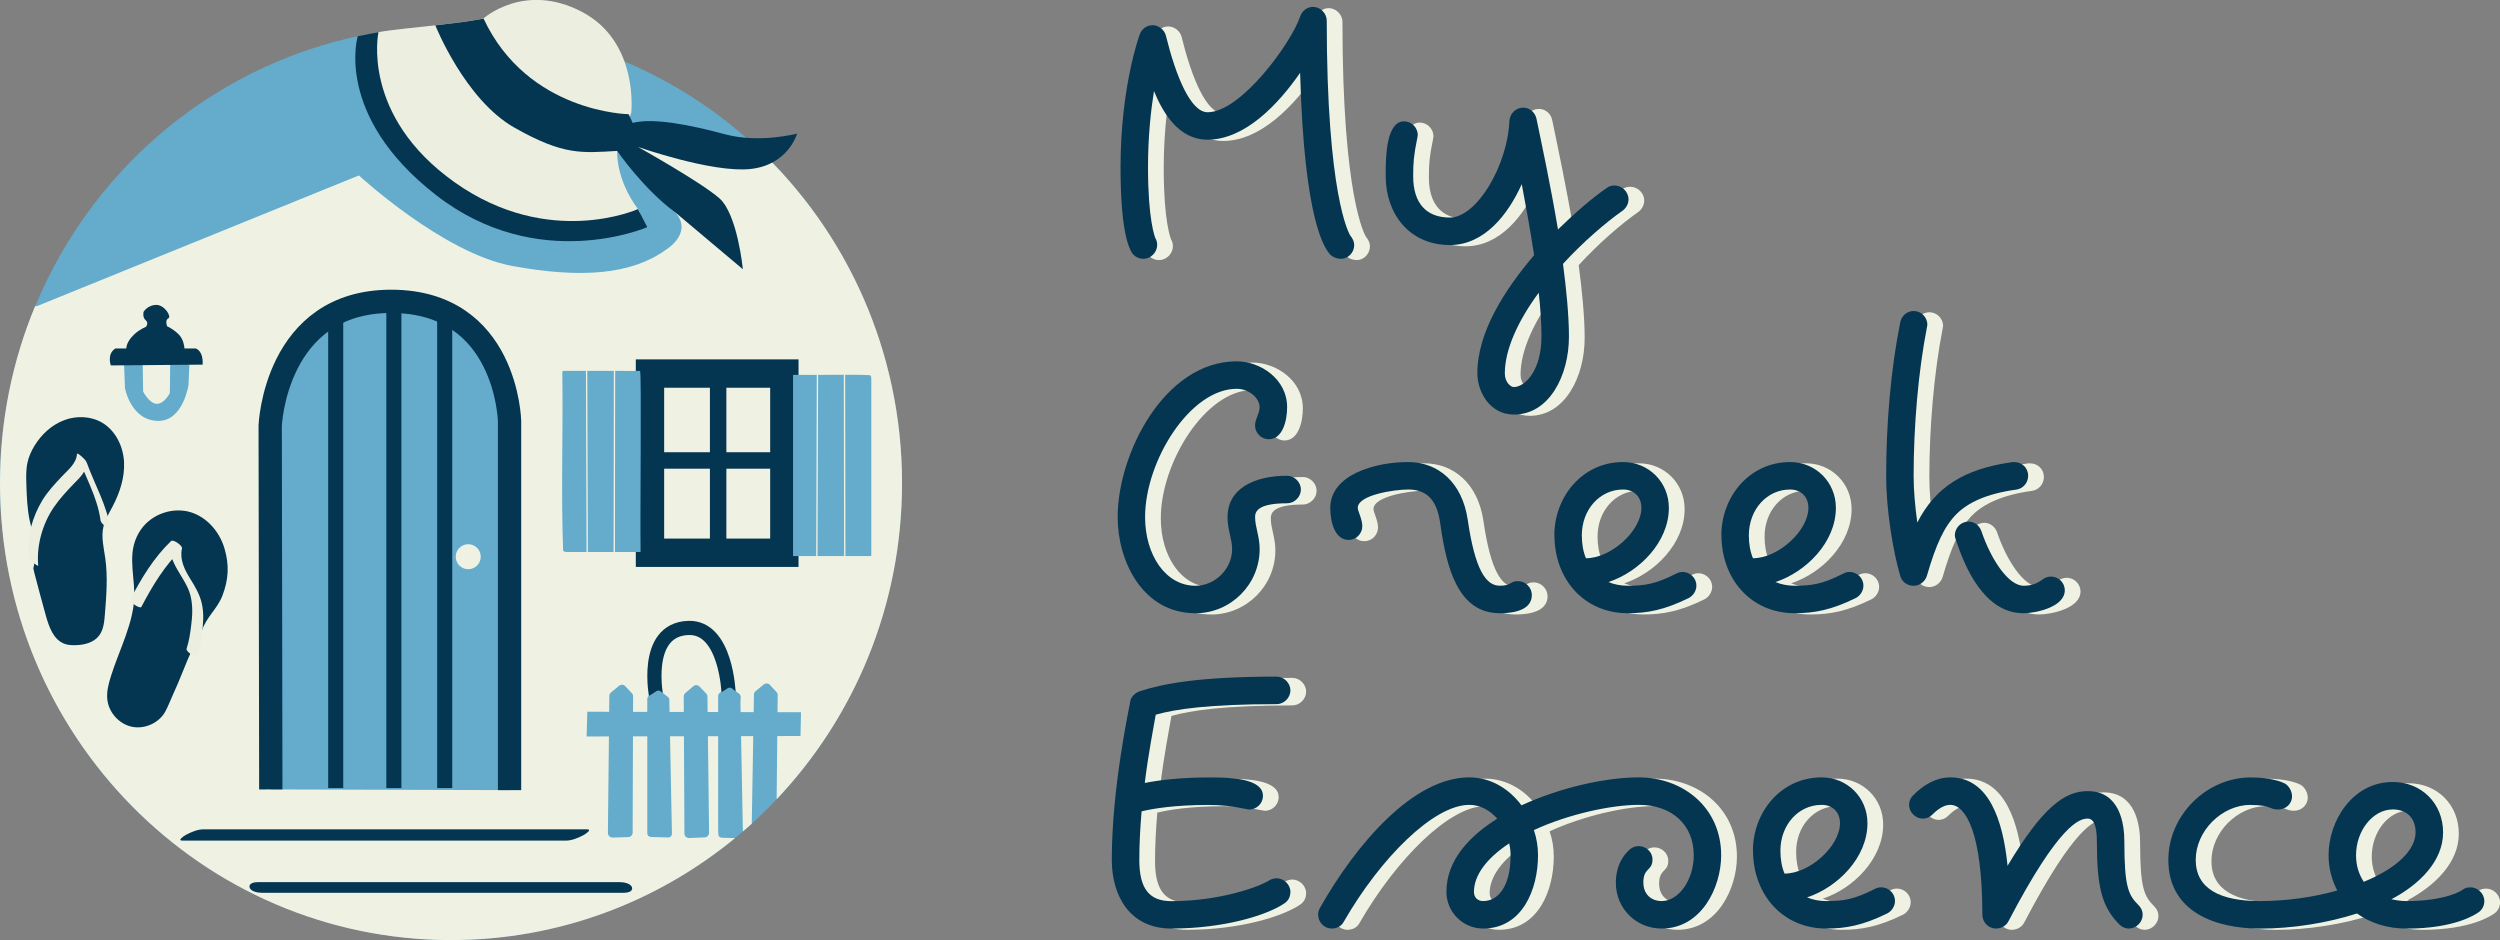 <svg xmlns="http://www.w3.org/2000/svg" id="Layer_2" viewBox="0 0 537.67 202.18"><rect x="0" y="0" width="537.67" height="202.18" fill="#808080" stroke="none"/><defs><style>      .cls-1 {        stroke-width: 6.1px;      }      .cls-1, .cls-2, .cls-3, .cls-4, .cls-5, .cls-6 {        stroke-miterlimit: 10;      }      .cls-1, .cls-2, .cls-3, .cls-4, .cls-6 {        stroke: #043652;      }      .cls-1, .cls-2, .cls-4, .cls-5, .cls-6 {        fill: none;      }      .cls-7 {        fill: #eceee0;      }      .cls-2 {        stroke-width: 3.54px;      }      .cls-3 {        stroke-width: 5.01px;      }      .cls-3, .cls-8 {        fill: #65abcc;      }      .cls-4 {        stroke-width: 3.05px;      }      .cls-9 {        fill: #eff2e2;      }      .cls-10 {        fill: #043652;      }      .cls-5 {        stroke: #eff2e2;        stroke-width: .29px;      }      .cls-6 {        stroke-width: 3.24px;      }    </style></defs><g id="Layer_1-2" data-name="Layer_1"><g><ellipse class="cls-8" cx="97" cy="103.92" rx="97" ry="98.26"></ellipse><path class="cls-9" d="M194,103.92c0-28.41-11.91-54.01-30.95-71.95l-26.54-1.57,8.74,15.28c3.93,4.52-2.1,8.08-2.1,8.08-7.33,5.27-18.09,6.18-32.98,3.44-14.89-2.75-32.98-19.47-32.98-19.47L7.79,65.9l-.2-.15C2.7,77.49,0,90.39,0,103.92,0,158.19,43.43,202.18,97,202.18c23.15,0,44.4-8.22,61.08-21.93l-2.85-.08c-.42-.01-.75-.36-.75-.79v-29.71c0-.27.14-.52.36-.67l1.62-1.06c.27-.18.63-.16.89.04l1.57,1.24c.19.15.3.37.3.61l.55,29c.64-.55,1.28-1.11,1.91-1.68l.47-27.77c0-.29.14-.56.36-.74l1.74-1.42c.4-.33.99-.29,1.34.09l1.41,1.52c.17.18.26.42.26.67l-.23,22.4c16.7-17.65,26.97-41.6,26.97-67.98Z"></path><path class="cls-4" d="M141.19,150.22s-3.07-14.83,6.86-15.17c8.17-.28,8.65,14.04,8.65,14.04"></path><path class="cls-3" d="M58.24,169.78l-.13-78.24s1.05-26.73,26-26.73,25.48,25.76,25.48,25.76v79.36"></path><line class="cls-6" x1="72.2" y1="169.49" x2="72.2" y2="67.11"></line><line class="cls-2" x1="154.45" y1="119.02" x2="154.45" y2="79.48"></line><line class="cls-2" x1="139.5" y1="99.03" x2="167.83" y2="99.03"></line><line class="cls-6" x1="84.71" y1="169.49" x2="84.71" y2="67.11"></line><line class="cls-6" x1="95.64" y1="169.49" x2="95.64" y2="67.11"></line><path class="cls-10" d="M39.26,180.79c9.28,0,18.55,0,27.83,0,14.8,0,29.59,0,44.39,0,3.41,0,6.82,0,10.23,0,1.3,0,2.72-.61,3.85-1.22.34-.19,1.91-1.21.67-1.21-9.28,0-18.55,0-27.83,0-14.8,0-29.59,0-44.39,0-3.41,0-6.82,0-10.23,0-1.3,0-2.72.61-3.85,1.22-.34.19-1.91,1.21-.67,1.21h0Z"></path><path class="cls-10" d="M56.26,192.01h77.94c.65,0,1.96-.2,1.73-1.13s-1.88-1.16-2.58-1.16H55.41c-.65,0-1.96.2-1.73,1.13s1.88,1.16,2.58,1.16h0Z"></path><rect class="cls-1" x="139.79" y="80.34" width="28.9" height="38.54"></rect><path class="cls-8" d="M137.55,118.72c-5.17.02-10.37,0-15.55,0-.32,0-.72-.03-.89-.28-.47-12.55,0-25.3-.17-37.91.03-.44-.05-.68.15-.77.36-.02,1.61,0,3.27,0,3.84.02,9.74-.03,13.3.02.34,1-.02,30.87.11,38.86-.01.08-.06.06-.19.09h-.03Z"></path><path class="cls-8" d="M170.56,119.59v-38.97c4.3.07,13.8-.14,16.58.08.35.29.23.95.25,1.38,0,12.42,0,24.85,0,37.28,0,.16-.07.24-.24.23-5.51,0-11.03,0-16.54,0h-.05Z"></path><path class="cls-7" d="M132.74,32.45s-.43,5.9,4.46,12.51-28.62,2.44-28.62,2.44l-25.16-16.97-4.46-17.54,2.42-5.97s2.03-.36,5.32-.72c5.36-.59,13.47-1.41,17.28-2.23,0,0,8.77-7.91,21.14-1.44,12.37,6.47,10.64,21.71,10.64,21.71l-3.02,8.2Z"></path><path class="cls-10" d="M76.94,7.77s-5.17,17.06,16.83,34.18c22,17.11,45.44,6.9,45.44,6.9l-2.01-3.88s-19.12,8.63-39.4-5.75c-20.28-14.38-16.41-32.28-16.41-32.28,0,0-1.39.24-1.98.35s-2.46.49-2.46.49Z"></path><path class="cls-10" d="M93.62,5.44s6.34,15.95,16.98,21.99c10.64,6.04,14.52,5.46,22.14,5.03,0,0,5.61,8.2,12.51,13.23l14.52,12.22s-1.15-11.79-5.03-15.24-17.54-11.07-17.54-11.07c0,0,15.96,5.61,24.16,4.75,8.2-.86,10.07-7.62,10.07-7.62,0,0-8.05,2.16-15.53.14-7.48-2.01-15.39-3.59-19.84-2.44l-.86-1.87s-21.71-.29-31.2-20.56l-2.51.44-2.57.37-5.29.64Z"></path><path class="cls-10" d="M7.42,123.33c.87,3.39,1.52,5.7,2.44,9.07.68,2.46,1.68,5.26,4.09,6.09.68.24,1.41.28,2.13.27,1.92-.02,4-.49,5.19-2,.98-1.25,1.15-2.93,1.28-4.52.33-4.06.66-8.16.09-12.19-.32-2.25-.91-4.54-.4-6.76.35-1.53,1.2-2.89,1.93-4.28,1.57-2.96,2.67-6.26,2.51-9.6s-1.77-6.73-4.64-8.46c-2.44-1.47-5.58-1.59-8.25-.58-2.67,1.01-4.87,3.05-6.36,5.48-.7,1.14-1.25,2.37-1.53,3.67-.33,1.54-.28,3.13-.23,4.7.09,2.63.18,5.28.74,7.85.34,1.57.87,3.1,1.13,4.69.43,2.54.13,2.95-.37,5.48"></path><path class="cls-10" d="M30.36,113.82c2.32-3.3,6.86-4.84,10.71-3.64,3.53,1.11,6.2,4.28,7.23,7.84s.86,6.61-.46,10.08c-1.07,2.82-3.5,4.65-4.41,7.53-.47,1.49-1.56,2.86-2.21,4.28-1.37,3-2.57,6.38-3.97,9.37-.51,1.1-1.16,2.82-1.76,3.86-1.4,2.42-4.45,3.75-7.18,3.15-2.73-.6-4.93-3.08-5.23-5.86-.18-1.68.27-3.36.77-4.98,1.73-5.6,5.14-11.84,5.04-17.82-.09-4.83-1.64-9.4,1.46-13.8Z"></path><path class="cls-7" d="M8.22,121.6c-.4-4.3.95-9.01,3.4-12.57,1.22-1.77,2.71-3.38,4.19-4.92,1.27-1.33,2.77-2.62,2.86-4.58l-2.12-1.9c1.72,4.77,4.39,9.22,5.08,14.31.07.51.8,1.08,1.16,1.4.09.08,1,.79.96.5-.69-5.09-3.37-9.54-5.08-14.31-.2-.55-.74-1.02-1.16-1.4-.11-.1-.94-.81-.96-.5-.1,2.04-1.95,3.46-3.25,4.84-1.49,1.59-3.06,3.26-4.19,5.13-2.16,3.57-3.39,7.93-3,12.1.05.5.82,1.1,1.16,1.4.1.09.98.8.96.5h0Z"></path><path class="cls-7" d="M30.4,130.53c2.39-4.56,4.99-8.89,8.72-12.48l-2.35-1.56c-1,4.44,3.14,7.54,4.17,11.51.56,2.16.46,4.36.17,6.56-.22,1.69-.43,3.28-.97,4.91-.26.77,2.18,2.09,2.32,1.69.51-1.53.75-3.02.95-4.62.28-2.25.5-4.46,0-6.71-.44-1.98-1.43-3.64-2.49-5.34-1.25-2-2.32-4.16-1.78-6.57.13-.56-1.88-2.01-2.35-1.56-3.73,3.59-6.34,7.93-8.72,12.48-.34.65,2.06,2.18,2.32,1.69h0Z"></path><polygon class="cls-8" points="126.32 153.07 126.16 158.39 172.16 158.29 172.27 153.18 126.32 153.07"></polygon><path class="cls-8" d="M130.74,179.12l.31-29.46c0-.29.13-.56.36-.74l1.73-1.43c.4-.33.99-.29,1.34.09l1.42,1.52c.17.18.26.42.26.67l-.1,29.29c0,.53-.42.96-.95.98l-3.36.09c-.55.01-1.01-.43-1.01-.99Z"></path><path class="cls-8" d="M147.2,179.26l-.15-29.46c0-.29.12-.56.34-.75l1.71-1.46c.39-.34.98-.31,1.34.07l1.44,1.49c.17.18.27.42.27.67l.35,29.28c0,.53-.41.97-.94.99l-3.35.14c-.55.02-1.02-.42-1.02-.97Z"></path><path class="cls-8" d="M139.96,180.01l3.76.1c.44.01.8-.35.79-.79l-.56-28.83c0-.23-.12-.45-.3-.6l-1.57-1.21c-.26-.2-.61-.21-.89-.04l-1.62,1.03c-.22.14-.36.39-.36.65v28.91c0,.42.33.76.75.77Z"></path><path class="cls-8" d="M155.29,179.38l2.64-1.86c.44.01-.65-3.89-.66-4.33l2.01-23.33c0-.23-.12-.45-.3-.6l-1.57-1.21c-.26-.2-.61-.21-.89-.04l-1.62,1.03c-.22.14-.36.39-.36.65v28.91c0,.42.33.76.75.77Z"></path><line class="cls-5" x1="126.16" y1="79.69" x2="126.29" y2="118.73"></line><line class="cls-5" x1="132.16" y1="79.62" x2="132.11" y2="118.73"></line><line class="cls-5" x1="175.81" y1="80.61" x2="175.68" y2="119.83"></line><line class="cls-5" x1="181.62" y1="80.61" x2="181.68" y2="119.98"></line><path class="cls-8" d="M36.61,78.12l-.08,6.42s-1.18,2.31-2.78,2.31-2.97-2.64-2.97-2.64l-.09-6.03-4.01.04.19,5.23s1.27,7.07,7.22,7.07c5.33,0,6.46-7.78,6.46-7.78l.19-4.67-4.11.04Z"></path><circle class="cls-9" cx="100.7" cy="119.73" r="2.69"></circle><path class="cls-10" d="M42.08,74.94h-2.41c-.02-.38-.18-1.99-1.27-3.05-1.24-1.21-2.46-1.72-2.46-1.72,0,0-.51-1.33.25-1.69.79-.38-.84-2.99-2.66-2.91-1.83.08-2.65,1.49-2.65,1.49,0,0-.29,1.2.43,1.78.78.63.06,1.47.06,1.47,0,0-1.32.49-2.48,1.58-.92.86-1.66,1.95-1.74,3.05h-2.32c-1.91,1.16-1,3.65-1,3.65l19.75-.17c.17-3.07-1.49-3.48-1.49-3.48Z"></path></g><g><path class="cls-9" d="M291.76,55.93c-.79,0-1.58-.3-2.17-.79-1.18-1.18-5.71-6.8-6.6-39.21-4.63,6.7-11.82,14.38-19.9,14.38-6.21,0-9.56-5.71-11.53-10.44-.69,4.33-1.28,9.85-1.28,16.35,0,11.43,1.48,14.97,1.58,15.27.3.49.39.98.39,1.48,0,1.48-1.28,2.96-2.96,2.96-.89,0-1.87-.39-2.46-1.28-.59-.99-2.46-4.33-2.46-18.42,0-17.24,4.04-28.37,4.14-28.57.39-1.08,1.38-1.97,2.76-1.97,1.28,0,2.56.98,2.86,2.27,2.17,8.77,5.32,16.45,8.97,16.45,7.19,0,18.03-14.97,19.9-20.59.39-1.18,1.48-2.07,2.76-2.07,1.58,0,2.96,1.38,2.96,2.96,0,37.33,4.73,45.81,5.12,46.3.49.59.79,1.28.79,1.97,0,1.58-1.28,2.96-2.86,2.96Z"></path><path class="cls-9" d="M333.32,55.14c-.79-5.12-1.77-10.64-2.66-15.27-2.96,6.6-8.08,13.1-15.47,13.1-8.67,0-13.79-6.7-13.79-14.78v-.89c0-3.55.2-10.93,3.94-10.93,1.77,0,2.96,1.48,2.96,2.96,0,.2-.1.39-.1.59-.79,3.84-.89,5.42-.89,8.27,0,5.71,2.76,8.87,7.88,8.87,5.81,0,12.41-11.23,12.81-20.78.1-1.48,1.28-2.86,2.96-2.86,1.38,0,2.56.99,2.86,2.36,1.08,5.22,3.05,14.38,4.63,23.84,3.74-3.64,7.39-6.8,10.54-8.96.49-.39,1.08-.49,1.67-.49,1.48,0,2.96,1.28,2.96,2.96,0,.99-.49,1.87-1.28,2.46-3.65,2.56-8.57,6.8-12.81,11.43.69,5.22,1.28,11.03,1.28,15.66,0,8.37-4.24,16.75-11.82,16.75-5.22,0-7.88-4.93-7.88-8.87,0-8.96,6.01-18.12,12.21-25.41ZM328.99,83.51c2.27,0,5.91-3.45,5.91-10.83,0-2.76-.2-6.01-.59-9.46-4.43,6.01-7.29,12.21-7.29,17.34,0,1.97,1.28,2.96,1.97,2.96Z"></path><path class="cls-10" d="M288.38,55.66c-.79,0-1.58-.3-2.17-.79-1.18-1.18-5.71-6.8-6.6-39.21-4.63,6.7-11.82,14.38-19.9,14.38-6.21,0-9.56-5.71-11.53-10.44-.69,4.33-1.28,9.85-1.28,16.35,0,11.43,1.48,14.97,1.58,15.27.3.49.39.98.39,1.48,0,1.48-1.28,2.96-2.96,2.96-.89,0-1.87-.39-2.46-1.28-.59-.99-2.46-4.33-2.46-18.42,0-17.24,4.04-28.37,4.14-28.57.39-1.08,1.38-1.97,2.76-1.97,1.28,0,2.56.98,2.86,2.27,2.17,8.77,5.32,16.45,8.97,16.45,7.19,0,18.03-14.97,19.9-20.59.39-1.18,1.48-2.07,2.76-2.07,1.58,0,2.96,1.38,2.96,2.96,0,37.33,4.73,45.81,5.12,46.3.49.59.79,1.28.79,1.97,0,1.58-1.28,2.96-2.86,2.96Z"></path><path class="cls-10" d="M329.94,54.87c-.79-5.12-1.77-10.64-2.66-15.27-2.96,6.6-8.08,13.1-15.47,13.1-8.67,0-13.79-6.7-13.79-14.78v-.89c0-3.55.2-10.93,3.94-10.93,1.77,0,2.96,1.48,2.96,2.96,0,.2-.1.39-.1.59-.79,3.84-.89,5.42-.89,8.27,0,5.71,2.76,8.87,7.88,8.87,5.81,0,12.41-11.23,12.81-20.78.1-1.48,1.28-2.86,2.96-2.86,1.38,0,2.56.99,2.86,2.36,1.08,5.22,3.05,14.38,4.63,23.84,3.74-3.64,7.39-6.8,10.54-8.96.49-.39,1.08-.49,1.67-.49,1.48,0,2.96,1.28,2.96,2.96,0,.99-.49,1.87-1.28,2.46-3.65,2.56-8.57,6.8-12.81,11.43.69,5.22,1.28,11.03,1.28,15.66,0,8.37-4.24,16.75-11.82,16.75-5.22,0-7.88-4.93-7.88-8.87,0-8.96,6.01-18.12,12.21-25.41ZM325.61,83.24c2.27,0,5.91-3.45,5.91-10.83,0-2.76-.2-6.01-.59-9.46-4.43,6.01-7.29,12.21-7.29,17.34,0,1.97,1.28,2.96,1.97,2.96Z"></path></g><g><path class="cls-9" d="M267.39,111.46c0-6.11,5.71-8.87,12.81-8.87,1.58,0,2.96,1.38,2.96,2.96s-1.38,2.96-2.96,2.96c-6.3,0-6.89,1.77-6.89,2.96,0,2.17.98,4.14.98,6.9,0,7.58-6.21,13.79-13.79,13.79-11.33,0-16.75-11.13-16.75-20.69,0-13.59,10.05-33.49,25.61-33.49,5.12,0,10.84,3.84,10.84,9.85,0,2.96-.98,6.9-3.94,6.9-1.77,0-2.96-1.48-2.96-2.96,0-1.38.98-2.56.98-3.94,0-1.87-2.17-3.94-4.93-3.94-10.05,0-19.7,15.56-19.7,27.58,0,8.18,4.43,14.78,10.84,14.78,4.24,0,7.88-3.65,7.88-7.88,0-2.17-.99-4.14-.99-6.9Z"></path><path class="cls-9" d="M293.42,116.39c-2.86,0-3.94-3.64-3.94-6.9,0-7.09,9.56-9.85,16.75-9.85,6.4,0,11.62,4.33,12.81,12.41,1.58,10.84,3.94,14.19,6.89,14.19,2.66,0,2.07-.99,3.94-.99,1.58,0,2.96,1.38,2.96,2.96,0,2.56-2.36,3.94-6.9,3.94-8.87,0-11.43-9.46-12.8-19.31-.79-5.71-3.45-7.29-6.9-7.29-3.05,0-10.84,1.18-10.84,3.94,0,.69.98,2.46.98,3.94s-1.18,2.96-2.96,2.96Z"></path><path class="cls-9" d="M337.68,115.4c0-8.27,6.01-15.76,14.78-15.76,5.52,0,9.85,4.33,9.85,9.85,0,7.39-6.4,13.79-13,15.96,1.18.49,2.56.79,4.14.79,3.64,0,5.91-.3,10.54-2.66.39-.2.89-.3,1.28-.3,1.48,0,2.96,1.18,2.96,2.96,0,1.08-.69,2.17-1.67,2.66-5.22,2.56-8.87,3.25-13.1,3.25-9.46,0-15.76-7.39-15.76-16.75ZM352.45,105.55c-5.02,0-8.87,4.33-8.87,9.85,0,1.87.3,3.55.89,4.93,5.42,0,11.92-5.91,11.92-10.84,0-2.36-1.58-3.94-3.94-3.94Z"></path><path class="cls-9" d="M373.59,115.4c0-8.27,6.01-15.76,14.78-15.76,5.52,0,9.85,4.33,9.85,9.85,0,7.39-6.4,13.79-13,15.96,1.18.49,2.56.79,4.14.79,3.64,0,5.91-.3,10.54-2.66.39-.2.89-.3,1.28-.3,1.48,0,2.96,1.18,2.96,2.96,0,1.08-.69,2.17-1.67,2.66-5.22,2.56-8.87,3.25-13.1,3.25-9.46,0-15.76-7.39-15.76-16.75ZM388.37,105.55c-5.02,0-8.87,4.33-8.87,9.85,0,1.87.3,3.55.89,4.93,5.42,0,11.92-5.91,11.92-10.84,0-2.36-1.58-3.94-3.94-3.94Z"></path><path class="cls-9" d="M417.9,70.09c0,.2-.1.39-.1.59-1.87,9.56-2.86,21.28-2.86,31.92,0,3.05.3,6.5.79,10.05,3.84-7.49,9.85-11.53,20.49-13h.39c1.58,0,2.96,1.18,2.96,2.96,0,1.48-1.08,2.76-2.56,2.96-6.5.89-10.44,2.86-12.81,5.22-2.66,2.66-4.43,6.5-6.4,13.3-.39,1.28-1.58,2.17-2.86,2.17-1.48,0-2.56-.99-2.86-2.07-1.58-5.32-3.05-14.28-3.05-21.57,0-11.03.98-22.95,3.05-33.1.29-1.38,1.48-2.36,2.86-2.36,1.77,0,2.96,1.48,2.96,2.96ZM447.45,127.22c0,3.65-6.4,4.93-8.87,4.93-8.57,0-12.71-10.15-14.58-15.86-.1-.3-.2-.59-.2-.89,0-1.48,1.18-2.96,2.96-2.96,1.28,0,2.36.89,2.76,2.07,2.07,6.11,5.81,11.72,9.06,11.72,1.48,0,2.66-.3,4.14-1.38.49-.39,1.18-.59,1.77-.59,1.58,0,2.96,1.28,2.96,2.96Z"></path><path class="cls-10" d="M264.01,111.19c0-6.11,5.71-8.87,12.81-8.87,1.58,0,2.96,1.38,2.96,2.96s-1.38,2.96-2.96,2.96c-6.3,0-6.89,1.77-6.89,2.96,0,2.17.98,4.14.98,6.9,0,7.58-6.21,13.79-13.79,13.79-11.33,0-16.75-11.13-16.75-20.69,0-13.59,10.05-33.49,25.61-33.49,5.12,0,10.84,3.84,10.84,9.85,0,2.96-.98,6.9-3.94,6.9-1.77,0-2.96-1.48-2.96-2.96,0-1.38.98-2.56.98-3.94,0-1.87-2.17-3.94-4.93-3.94-10.05,0-19.7,15.56-19.7,27.58,0,8.18,4.43,14.78,10.84,14.78,4.24,0,7.88-3.65,7.88-7.88,0-2.17-.99-4.14-.99-6.9Z"></path><path class="cls-10" d="M290.04,116.12c-2.86,0-3.94-3.64-3.94-6.9,0-7.09,9.56-9.85,16.75-9.85,6.4,0,11.62,4.33,12.81,12.41,1.58,10.84,3.94,14.19,6.89,14.19,2.66,0,2.07-.99,3.94-.99,1.58,0,2.96,1.38,2.96,2.96,0,2.56-2.36,3.94-6.9,3.94-8.87,0-11.43-9.46-12.8-19.31-.79-5.71-3.45-7.29-6.9-7.29-3.05,0-10.84,1.18-10.84,3.94,0,.69.98,2.46.98,3.94s-1.18,2.96-2.96,2.96Z"></path><path class="cls-10" d="M334.29,115.13c0-8.27,6.01-15.76,14.78-15.76,5.52,0,9.85,4.33,9.85,9.85,0,7.39-6.4,13.79-13,15.96,1.18.49,2.56.79,4.14.79,3.64,0,5.91-.3,10.54-2.66.39-.2.89-.3,1.28-.3,1.48,0,2.96,1.18,2.96,2.96,0,1.08-.69,2.17-1.67,2.66-5.22,2.56-8.87,3.25-13.1,3.25-9.46,0-15.76-7.39-15.76-16.75ZM349.07,105.28c-5.02,0-8.87,4.33-8.87,9.85,0,1.87.3,3.55.89,4.93,5.42,0,11.92-5.91,11.92-10.84,0-2.36-1.58-3.94-3.94-3.94Z"></path><path class="cls-10" d="M370.21,115.13c0-8.27,6.01-15.76,14.78-15.76,5.52,0,9.85,4.33,9.85,9.85,0,7.39-6.4,13.79-13,15.96,1.18.49,2.56.79,4.14.79,3.64,0,5.91-.3,10.54-2.66.39-.2.89-.3,1.28-.3,1.48,0,2.96,1.18,2.96,2.96,0,1.08-.69,2.17-1.67,2.66-5.22,2.56-8.87,3.25-13.1,3.25-9.46,0-15.76-7.39-15.76-16.75ZM384.99,105.28c-5.02,0-8.87,4.33-8.87,9.85,0,1.87.3,3.55.89,4.93,5.42,0,11.92-5.91,11.92-10.84,0-2.36-1.58-3.94-3.94-3.94Z"></path><path class="cls-10" d="M414.52,69.82c0,.2-.1.39-.1.59-1.87,9.56-2.86,21.28-2.86,31.92,0,3.05.3,6.5.79,10.05,3.84-7.49,9.85-11.53,20.49-13h.39c1.58,0,2.96,1.18,2.96,2.96,0,1.48-1.08,2.76-2.56,2.96-6.5.89-10.44,2.86-12.81,5.22-2.66,2.66-4.43,6.5-6.4,13.3-.39,1.28-1.58,2.17-2.86,2.17-1.48,0-2.56-.99-2.86-2.07-1.58-5.32-3.05-14.28-3.05-21.57,0-11.03.98-22.95,3.05-33.1.29-1.38,1.48-2.36,2.86-2.36,1.77,0,2.96,1.48,2.96,2.96ZM444.07,126.96c0,3.65-6.4,4.93-8.87,4.93-8.57,0-12.71-10.15-14.58-15.86-.1-.3-.2-.59-.2-.89,0-1.48,1.18-2.96,2.96-2.96,1.28,0,2.36.89,2.76,2.07,2.07,6.11,5.81,11.72,9.06,11.72,1.48,0,2.66-.3,4.14-1.38.49-.39,1.18-.59,1.77-.59,1.58,0,2.96,1.28,2.96,2.96Z"></path></g><g><path class="cls-9" d="M280.9,192.09c0,.99-.39,1.87-1.28,2.46-3.74,2.56-13,5.42-24.33,5.42-8.96,0-12.8-7.09-12.8-14.78,0-15.37,3.64-32.11,3.94-33.89.1-1.08.98-1.97,2.07-2.36,4.83-1.58,12.51-3.15,29.45-3.15,1.58,0,2.96,1.38,2.96,2.96s-1.38,2.96-2.96,2.96c-14.58,0-21.87,1.08-26.01,2.27-.49,2.86-1.58,8.37-2.36,14.68,2.96-.59,7.58-1.18,13.59-1.18h.99c3.74,0,10.84.2,10.84,3.94,0,1.77-1.48,2.96-2.96,2.96-.2,0-.39-.1-.59-.1-3.35-.69-5.52-.89-8.27-.89-7.09,0-11.92.79-14.28,1.38-.29,3.45-.49,6.99-.49,10.44,0,6.11,2.07,8.87,6.89,8.87,10.34,0,18.81-3.05,20.98-4.43.49-.3,1.08-.49,1.67-.49,1.48,0,2.96,1.28,2.96,2.96Z"></path><path class="cls-9" d="M356.83,190.12c0,2.36,1.58,3.94,3.94,3.94,3.64,0,6.89-4.53,6.89-9.85,0-6.6-4.73-10.84-11.82-10.84-5.91,0-15.07,1.97-22.56,5.42.59,1.77.89,3.55.89,5.42,0,7.29-3.35,15.76-11.82,15.76-4.33,0-7.88-3.55-7.88-7.88,0-6.9,5.02-12.02,10.93-15.76-1.67-1.87-3.74-2.96-6.01-2.96-7.68,0-19.11,11.43-26.99,25.12-.49.99-1.58,1.48-2.56,1.48-1.77,0-2.96-1.48-2.96-2.96,0-.49.1-.99.39-1.48,7.88-13.89,20.1-28.07,32.11-28.07,4.73,0,8.67,2.56,11.23,6.01,8.37-3.84,18.12-6.01,25.22-6.01,9.65,0,17.73,6.6,17.73,16.75,0,6.9-4.24,15.76-12.8,15.76-5.52,0-9.85-4.33-9.85-9.85,0-4.63,2.56-6.8,3.15-7.29.49-.39,1.18-.59,1.77-.59,1.48,0,2.96,1.18,2.96,2.86,0,2.56-1.97,1.67-1.97,5.02ZM322.35,194.06c3.35,0,5.91-3.35,5.91-9.85,0-.79-.1-1.67-.3-2.56-4.92,3.25-7.58,6.9-7.58,10.44,0,1.18.79,1.97,1.97,1.97Z"></path><path class="cls-9" d="M380.38,183.22c0-8.27,6.01-15.76,14.78-15.76,5.52,0,9.85,4.33,9.85,9.85,0,7.39-6.4,13.79-13,15.96,1.18.49,2.56.79,4.14.79,3.65,0,5.91-.3,10.54-2.66.39-.2.89-.3,1.28-.3,1.48,0,2.96,1.18,2.96,2.96,0,1.08-.69,2.17-1.67,2.66-5.22,2.56-8.87,3.25-13.1,3.25-9.46,0-15.76-7.39-15.76-16.75ZM395.16,173.37c-5.02,0-8.87,4.33-8.87,9.85,0,1.87.3,3.55.89,4.93,5.42,0,11.92-5.91,11.92-10.84,0-2.36-1.58-3.94-3.94-3.94Z"></path><path class="cls-9" d="M461.26,199.97c-.79,0-1.48-.3-2.07-.89-3.74-3.74-4.83-7.98-4.83-17.83,0-4.04-.98-4.93-1.97-4.93-1.77,0-6.11,1.18-17.04,22.07-.49.99-1.58,1.58-2.66,1.58-1.77,0-2.96-1.48-2.96-2.96,0-17.53-3.55-23.64-6.89-23.64-.89,0-2.17.39-3.84,2.07-.59.59-1.28.89-2.07.89-1.58,0-2.96-1.38-2.96-2.96,0-.79.3-1.48.89-2.07,2.26-2.27,4.93-3.84,7.98-3.84,8.27,0,11.33,9.16,12.31,19.01,7.49-12.51,12.21-16.06,17.24-16.06,6.9,0,7.88,6.99,7.88,10.84,0,9.85.89,11.53,3.05,13.69.59.59.89,1.28.89,2.07,0,1.58-1.38,2.96-2.96,2.96Z"></path><path class="cls-9" d="M487.43,173.37c-6.21,0-11.82,5.61-11.82,11.82s5.22,8.87,13.79,8.87c5.52,0,11.43-.79,16.65-2.27-1.18-2.27-1.87-4.83-1.87-7.58,0-7.49,5.22-15.76,13.79-15.76,6.21,0,10.84,4.63,10.84,10.84s-5.12,11.23-11.13,14.38c.98.2,2.07.39,3.25.39,8.47,0,11.92-2.27,12.12-2.46.49-.39,1.08-.49,1.67-.49,1.48,0,2.96,1.28,2.96,2.96,0,.89-.39,1.77-1.18,2.36-.69.49-5.12,3.55-15.56,3.55-4.04,0-7.78-1.18-10.64-3.25-6.5,2.07-13.89,3.25-20.88,3.25-9.16,0-19.7-3.35-19.7-14.78,0-9.56,8.18-17.73,17.73-17.73,4.43,0,6.7.99,7.29,1.28.89.49,1.58,1.67,1.58,2.76,0,1.77-1.48,2.86-2.96,2.86-1.97,0-1.58-.98-5.91-.98ZM517.97,174.36c-4.24,0-7.88,4.53-7.88,9.85,0,2.36.69,4.24,1.67,5.71,7.39-3.05,11.13-6.99,11.13-10.64,0-3.05-1.87-4.93-4.93-4.93Z"></path><path class="cls-10" d="M277.52,191.82c0,.99-.39,1.87-1.28,2.46-3.74,2.56-13,5.42-24.33,5.42-8.96,0-12.8-7.09-12.8-14.78,0-15.37,3.64-32.11,3.94-33.89.1-1.08.98-1.97,2.07-2.36,4.83-1.58,12.51-3.15,29.45-3.15,1.58,0,2.96,1.38,2.96,2.96s-1.38,2.96-2.96,2.96c-14.58,0-21.87,1.08-26.01,2.27-.49,2.86-1.58,8.37-2.36,14.68,2.96-.59,7.58-1.18,13.59-1.18h.99c3.74,0,10.84.2,10.84,3.94,0,1.77-1.48,2.96-2.96,2.96-.2,0-.39-.1-.59-.1-3.35-.69-5.52-.89-8.27-.89-7.09,0-11.92.79-14.28,1.38-.29,3.45-.49,6.99-.49,10.44,0,6.11,2.07,8.87,6.89,8.87,10.34,0,18.81-3.05,20.98-4.43.49-.3,1.08-.49,1.67-.49,1.48,0,2.96,1.28,2.96,2.96Z"></path><path class="cls-10" d="M353.44,189.85c0,2.36,1.58,3.94,3.94,3.94,3.64,0,6.89-4.53,6.89-9.85,0-6.6-4.73-10.84-11.82-10.84-5.91,0-15.07,1.97-22.56,5.42.59,1.77.89,3.55.89,5.42,0,7.29-3.35,15.76-11.82,15.76-4.33,0-7.88-3.55-7.88-7.88,0-6.9,5.02-12.02,10.93-15.76-1.67-1.87-3.74-2.96-6.01-2.96-7.68,0-19.11,11.43-26.99,25.12-.49.99-1.58,1.48-2.56,1.48-1.77,0-2.96-1.48-2.96-2.96,0-.49.1-.99.39-1.48,7.88-13.89,20.1-28.07,32.11-28.07,4.73,0,8.67,2.56,11.23,6.01,8.37-3.84,18.12-6.01,25.22-6.01,9.65,0,17.73,6.6,17.73,16.75,0,6.9-4.24,15.76-12.8,15.76-5.52,0-9.85-4.33-9.85-9.85,0-4.63,2.56-6.8,3.15-7.29.49-.39,1.18-.59,1.77-.59,1.48,0,2.96,1.18,2.96,2.86,0,2.56-1.97,1.67-1.97,5.02ZM318.97,193.79c3.35,0,5.91-3.35,5.91-9.85,0-.79-.1-1.67-.3-2.56-4.92,3.25-7.58,6.9-7.58,10.44,0,1.18.79,1.97,1.97,1.97Z"></path><path class="cls-10" d="M377,182.95c0-8.27,6.01-15.76,14.78-15.76,5.52,0,9.85,4.33,9.85,9.85,0,7.39-6.4,13.79-13,15.96,1.18.49,2.56.79,4.14.79,3.65,0,5.91-.3,10.54-2.66.39-.2.89-.3,1.28-.3,1.48,0,2.96,1.18,2.96,2.96,0,1.08-.69,2.17-1.67,2.66-5.22,2.56-8.87,3.25-13.1,3.25-9.46,0-15.76-7.39-15.76-16.75ZM391.78,173.1c-5.02,0-8.87,4.33-8.87,9.85,0,1.87.3,3.55.89,4.93,5.42,0,11.92-5.91,11.92-10.84,0-2.36-1.58-3.94-3.94-3.94Z"></path><path class="cls-10" d="M457.87,199.7c-.79,0-1.48-.3-2.07-.89-3.74-3.74-4.83-7.98-4.83-17.83,0-4.04-.98-4.93-1.97-4.93-1.77,0-6.11,1.18-17.04,22.07-.49.99-1.58,1.58-2.66,1.58-1.77,0-2.96-1.48-2.96-2.96,0-17.53-3.55-23.64-6.89-23.64-.89,0-2.17.39-3.84,2.07-.59.59-1.28.89-2.07.89-1.58,0-2.96-1.38-2.96-2.96,0-.79.3-1.48.89-2.07,2.26-2.27,4.93-3.84,7.98-3.84,8.27,0,11.33,9.16,12.31,19.01,7.49-12.51,12.21-16.06,17.24-16.06,6.9,0,7.88,6.99,7.88,10.84,0,9.85.89,11.53,3.05,13.69.59.59.89,1.28.89,2.07,0,1.58-1.38,2.96-2.96,2.96Z"></path><path class="cls-10" d="M484.05,173.1c-6.21,0-11.82,5.61-11.82,11.82s5.22,8.87,13.79,8.87c5.52,0,11.43-.79,16.65-2.27-1.18-2.27-1.87-4.83-1.87-7.58,0-7.49,5.22-15.76,13.79-15.76,6.21,0,10.84,4.63,10.84,10.84s-5.12,11.23-11.13,14.38c.98.2,2.07.39,3.25.39,8.47,0,11.92-2.27,12.12-2.46.49-.39,1.08-.49,1.67-.49,1.48,0,2.96,1.28,2.96,2.96,0,.89-.39,1.77-1.18,2.36-.69.49-5.12,3.55-15.56,3.55-4.04,0-7.78-1.18-10.64-3.25-6.5,2.07-13.89,3.25-20.88,3.25-9.16,0-19.7-3.35-19.7-14.78,0-9.56,8.18-17.73,17.73-17.73,4.43,0,6.7.99,7.29,1.28.89.49,1.58,1.67,1.58,2.76,0,1.77-1.48,2.86-2.96,2.86-1.97,0-1.58-.98-5.91-.98ZM514.59,174.09c-4.24,0-7.88,4.53-7.88,9.85,0,2.36.69,4.24,1.67,5.71,7.39-3.05,11.13-6.99,11.13-10.64,0-3.05-1.87-4.93-4.93-4.93Z"></path></g></g></svg>